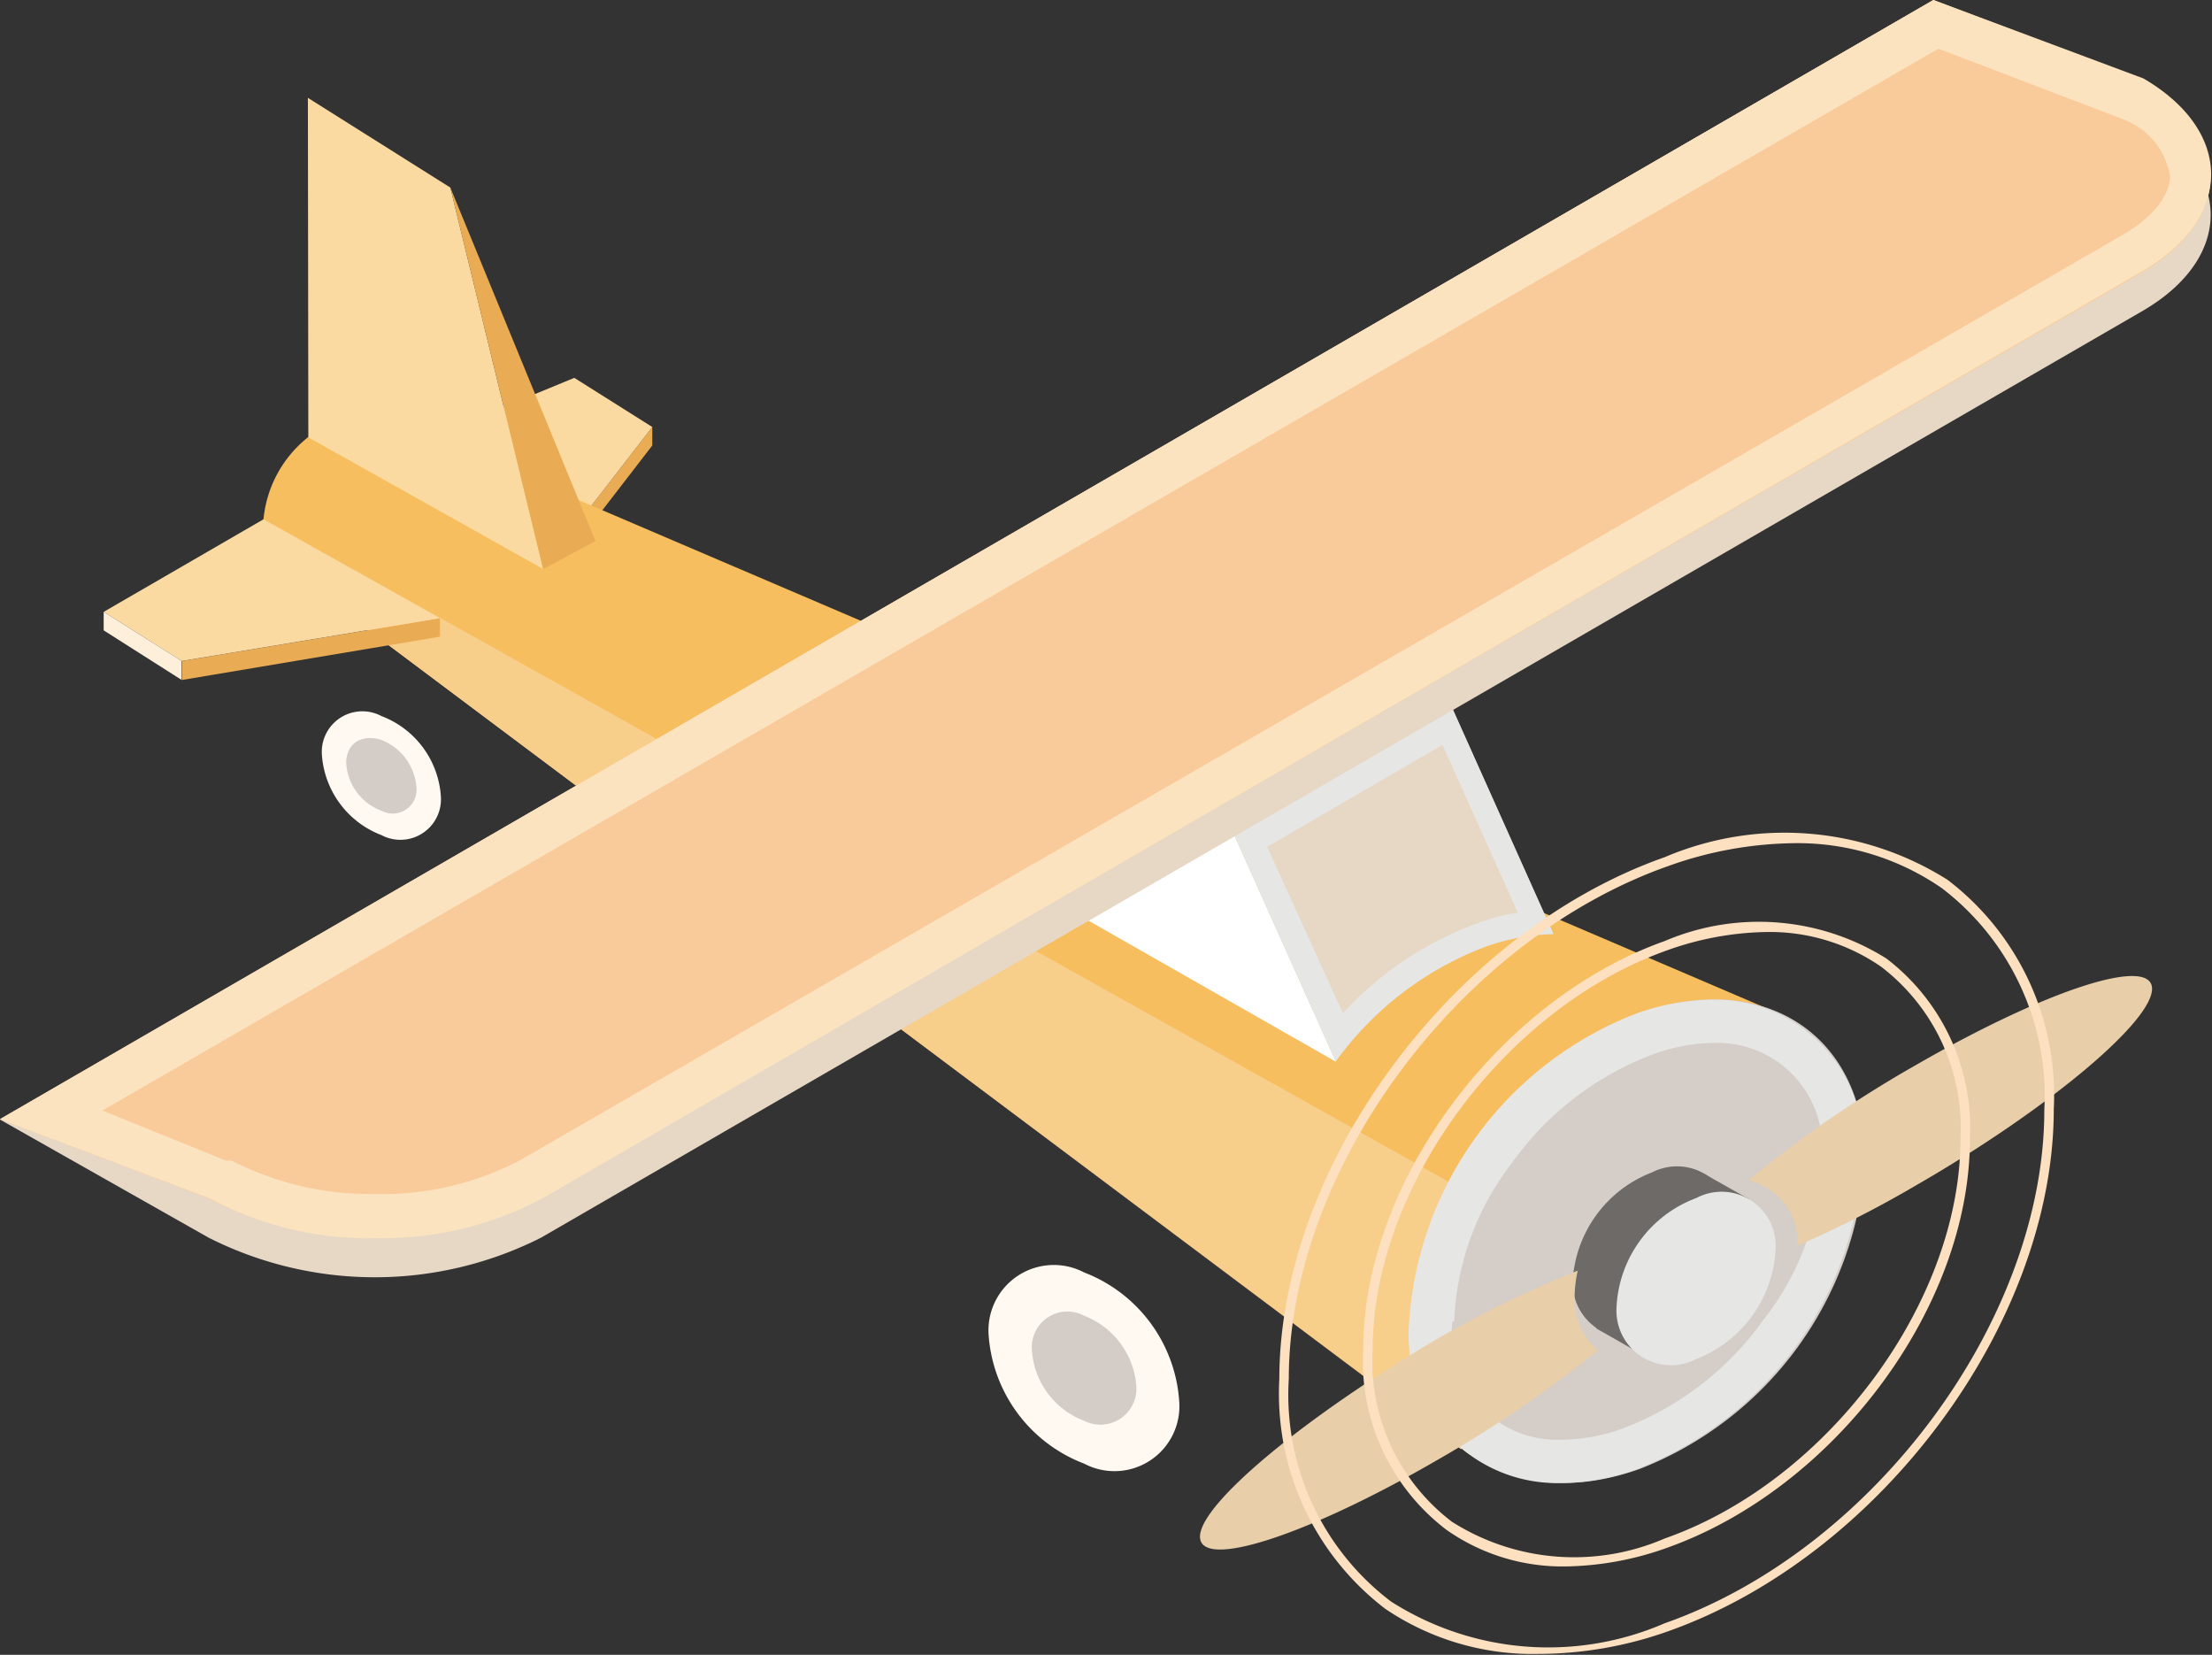 <svg xmlns="http://www.w3.org/2000/svg" xmlns:xlink="http://www.w3.org/1999/xlink" viewBox="0 0 49.07 36.7"><rect x="0" y="0" width="49.07" height="36.7" fill="#333333" stroke="none"/><defs><style>.cls-1{fill:#e9ac55;}.cls-2{fill:#fadaa0;}.cls-3{fill:#f6be5f;}.cls-4{fill:#f8ce8b;}.cls-5{fill:#fff9f1;}.cls-6{fill:#d4cdc8;}.cls-7{fill:#feefdb;}.cls-8{fill:#6e6a67;}.cls-9{fill:#e6e6e5;}.cls-10{fill:#fff;}.cls-11{fill:#e7d8c5;}.cls-12{fill:#f9cb9a;}.cls-13{fill:#fce3c0;}.cls-14{fill:#d4cdc7;}.cls-15{fill:#e8cea9;}.cls-16{fill:url(#Degradado_sin_nombre_21);}.cls-17{fill:url(#Degradado_sin_nombre_21-2);}</style><linearGradient id="Degradado_sin_nombre_21" x1="1681.08" y1="149.09" x2="1695.51" y2="137.35" gradientTransform="matrix(-1, 0, 0, 1, 1867.5, 0)" gradientUnits="userSpaceOnUse"><stop offset="0" stop-color="#fce0c0"/><stop offset="0.35" stop-color="#747397"/><stop offset="0.56" stop-color="#747397"/><stop offset="0.83" stop-color="#fce0c0"/></linearGradient><linearGradient id="Degradado_sin_nombre_21-2" x1="1681.1" y1="149.06" x2="1695.53" y2="137.33" xlink:href="#Degradado_sin_nombre_21"/></defs><title>img_jet2</title><g id="レイヤー_2" data-name="レイヤー 2"><g id="tree"><polygon class="cls-1" points="12.21 12.81 12.21 12.39 14.47 9.47 14.47 9.88 12.21 12.81"/><polygon class="cls-2" points="12.21 12.39 8.3 10.21 12.74 8.38 14.47 9.47 12.21 12.39"/><path class="cls-3" d="M5.84,11.58A2.64,2.64,0,0,1,7.53,9.3a1.39,1.39,0,0,1,1.12,0L39.7,22.58l-7.1,9.68L6.3,12.57h0A1.18,1.18,0,0,1,5.84,11.58Z"/><path class="cls-4" d="M33.54,31l-1.13,1.14L6.3,12.57h0a1.18,1.18,0,0,1-.46-1s0,0,0-.06L35.61,28.15Z"/><path class="cls-5" d="M9.78,17.66a.9.9,0,0,1-1.32.86,2.06,2.06,0,0,1-1.32-1.79.9.9,0,0,1,1.32-.85A2.05,2.05,0,0,1,9.78,17.66Z"/><path class="cls-6" d="M41.37,25.74c0-2.79-2.26-4.25-5-3.27a7.9,7.9,0,0,0-5.06,6.84c0,2.8,2.27,4.26,5.06,3.27A7.87,7.87,0,0,0,41.37,25.74Z"/><polygon class="cls-2" points="12.05 12.62 6.84 9.7 6.83 2.17 9.99 4.16 12.05 12.62"/><polygon class="cls-1" points="12.05 12.62 13.21 12 9.99 4.16 12.05 12.62"/><polygon class="cls-1" points="9.76 14.12 9.76 13.71 4.04 14.66 4.04 15.08 9.76 14.12"/><polygon class="cls-2" points="9.75 13.71 5.84 11.52 2.3 13.57 4.03 14.66 9.75 13.71"/><polygon class="cls-7" points="4.03 14.66 4.03 15.08 2.3 13.98 2.3 13.57 4.03 14.66"/><path class="cls-8" d="M38.41,27.14A1.21,1.21,0,0,0,36.65,26a2.75,2.75,0,0,0-1.76,2.38,1.21,1.21,0,0,0,1.76,1.15A2.76,2.76,0,0,0,38.41,27.14Z"/><polygon class="cls-8" points="38.81 26.6 37.8 26.03 35.41 29.46 36.46 30.06 38.81 26.6"/><path class="cls-9" d="M39.39,27.7a1.2,1.2,0,0,0-1.76-1.13A2.72,2.72,0,0,0,35.86,29a1.21,1.21,0,0,0,1.77,1.14A2.76,2.76,0,0,0,39.39,27.7Z"/><polygon class="cls-10" points="20.22 18.18 20.22 14.47 27.39 18.54 29.64 23.55 20.22 18.18"/><path class="cls-11" d="M32.94,21a7.27,7.27,0,0,0-3.31,2.54l-2.24-5,4.83-2.82,2.24,5A4.79,4.79,0,0,0,32.94,21Z"/><path class="cls-9" d="M27.39,18.54l2.24,5A7.27,7.27,0,0,1,32.94,21a4.79,4.79,0,0,1,1.52-.29l-2.24-5Zm.72.24L32,16.52l1.67,3.72a4.76,4.76,0,0,0-.88.23,7.6,7.6,0,0,0-3,2Z"/><path class="cls-11" d="M42.89,0l4.65,2.64c2,1.17,2,3.08,0,4.25L12,27.45a8.18,8.18,0,0,1-7.37,0L0,24.83Z"/><path class="cls-12" d="M42.89,0l4.65,1.77c2,1.17,2,3.08,0,4.26L12,26.58a8.15,8.15,0,0,1-7.37,0L0,24.82Z"/><path class="cls-13" d="M0,24.82l4.66,1.76a7.44,7.44,0,0,0,3.67.88,7.61,7.61,0,0,0,3.7-.88L47.55,6c2-1.18,2-3.09,0-4.26L42.89,0Zm2.27-.19L43,1.08l4.14,1.58a1.64,1.64,0,0,1,1,1.24c0,.43-.37.9-1,1.28L11.54,25.73a6.57,6.57,0,0,1-3.21.75,6.68,6.68,0,0,1-3.19-.74l-.06,0-.07,0Z"/><path class="cls-5" d="M26.16,31.09a1.44,1.44,0,0,1-2.11,1.37,3.3,3.3,0,0,1-2.12-2.87,1.45,1.45,0,0,1,2.12-1.37A3.3,3.3,0,0,1,26.16,31.09Z"/><path class="cls-14" d="M25.21,30.76a.8.8,0,0,1-1.16.75,1.8,1.8,0,0,1-1.16-1.58.79.79,0,0,1,1.16-.75A1.82,1.82,0,0,1,25.21,30.76Z"/><path class="cls-14" d="M9.24,17.47a.53.53,0,0,1-.78.51,1.2,1.2,0,0,1-.78-1.06c0-.43.34-.65.78-.51A1.23,1.23,0,0,1,9.24,17.47Z"/><path class="cls-9" d="M31.26,29.31a3.29,3.29,0,0,0,3.38,3.58,5,5,0,0,0,1.68-.31,7.87,7.87,0,0,0,5-6.84A3.28,3.28,0,0,0,38,22.17a5.24,5.24,0,0,0-1.68.3A7.9,7.9,0,0,0,31.26,29.31Zm1,0a6.12,6.12,0,0,1,1.29-3.53,6.74,6.74,0,0,1,3.13-2.4A4,4,0,0,1,38,23.13h0a2.33,2.33,0,0,1,2.41,2.61,6,6,0,0,1-1.29,3.53A6.79,6.79,0,0,1,36,31.68a4.05,4.05,0,0,1-1.36.25A2.34,2.34,0,0,1,32.22,29.31Z"/><path class="cls-15" d="M38.78,26.18l0,0a26.15,26.15,0,0,1,3.74-2.57c2.88-1.66,5.22-2.42,5.22-1.68s-2.34,2.69-5.22,4.35a24.74,24.74,0,0,1-2.65,1.35A1.39,1.39,0,0,0,38.78,26.18Z"/><path class="cls-15" d="M31.84,29.72A23.44,23.44,0,0,1,35,28.18a2.78,2.78,0,0,0-.07.57,1.48,1.48,0,0,0,.52,1.2,27.6,27.6,0,0,1-3.6,2.45c-2.89,1.67-5.23,2.42-5.23,1.68S29,31.39,31.84,29.72Z"/><path class="cls-16" d="M28.38,30.58a6,6,0,0,0,2.35,5.1,5.83,5.83,0,0,0,3.4,1A8.64,8.64,0,0,0,37,36.18c4.72-1.67,8.56-6.85,8.56-11.58a6,6,0,0,0-2.36-5.09,6.78,6.78,0,0,0-6.27-.5C32.21,20.67,28.38,25.87,28.38,30.58Zm.21,0c0-4.63,3.77-9.73,8.41-11.37a8.53,8.53,0,0,1,2.8-.51,5.62,5.62,0,0,1,3.28,1,5.8,5.8,0,0,1,2.27,4.92c0,4.64-3.78,9.75-8.42,11.38a6.49,6.49,0,0,1-6.07-.48A5.75,5.75,0,0,1,28.59,30.58Z"/><path class="cls-17" d="M30.24,29.93a4.7,4.7,0,0,0,1.85,4,4.48,4.48,0,0,0,2.66.81A6.93,6.93,0,0,0,37,34.32C40.69,33,43.7,29,43.7,25.26a4.73,4.73,0,0,0-1.85-4,5.32,5.32,0,0,0-4.92-.39C33.24,22.18,30.24,26.23,30.24,29.93Zm.21,0c0-3.61,2.94-7.59,6.55-8.86a6.82,6.82,0,0,1,2.18-.4,4.34,4.34,0,0,1,2.55.77,4.5,4.5,0,0,1,1.76,3.82c0,3.61-2.94,7.59-6.56,8.86a5.06,5.06,0,0,1-4.72-.37A4.48,4.48,0,0,1,30.45,29.93Z"/></g></g></svg>